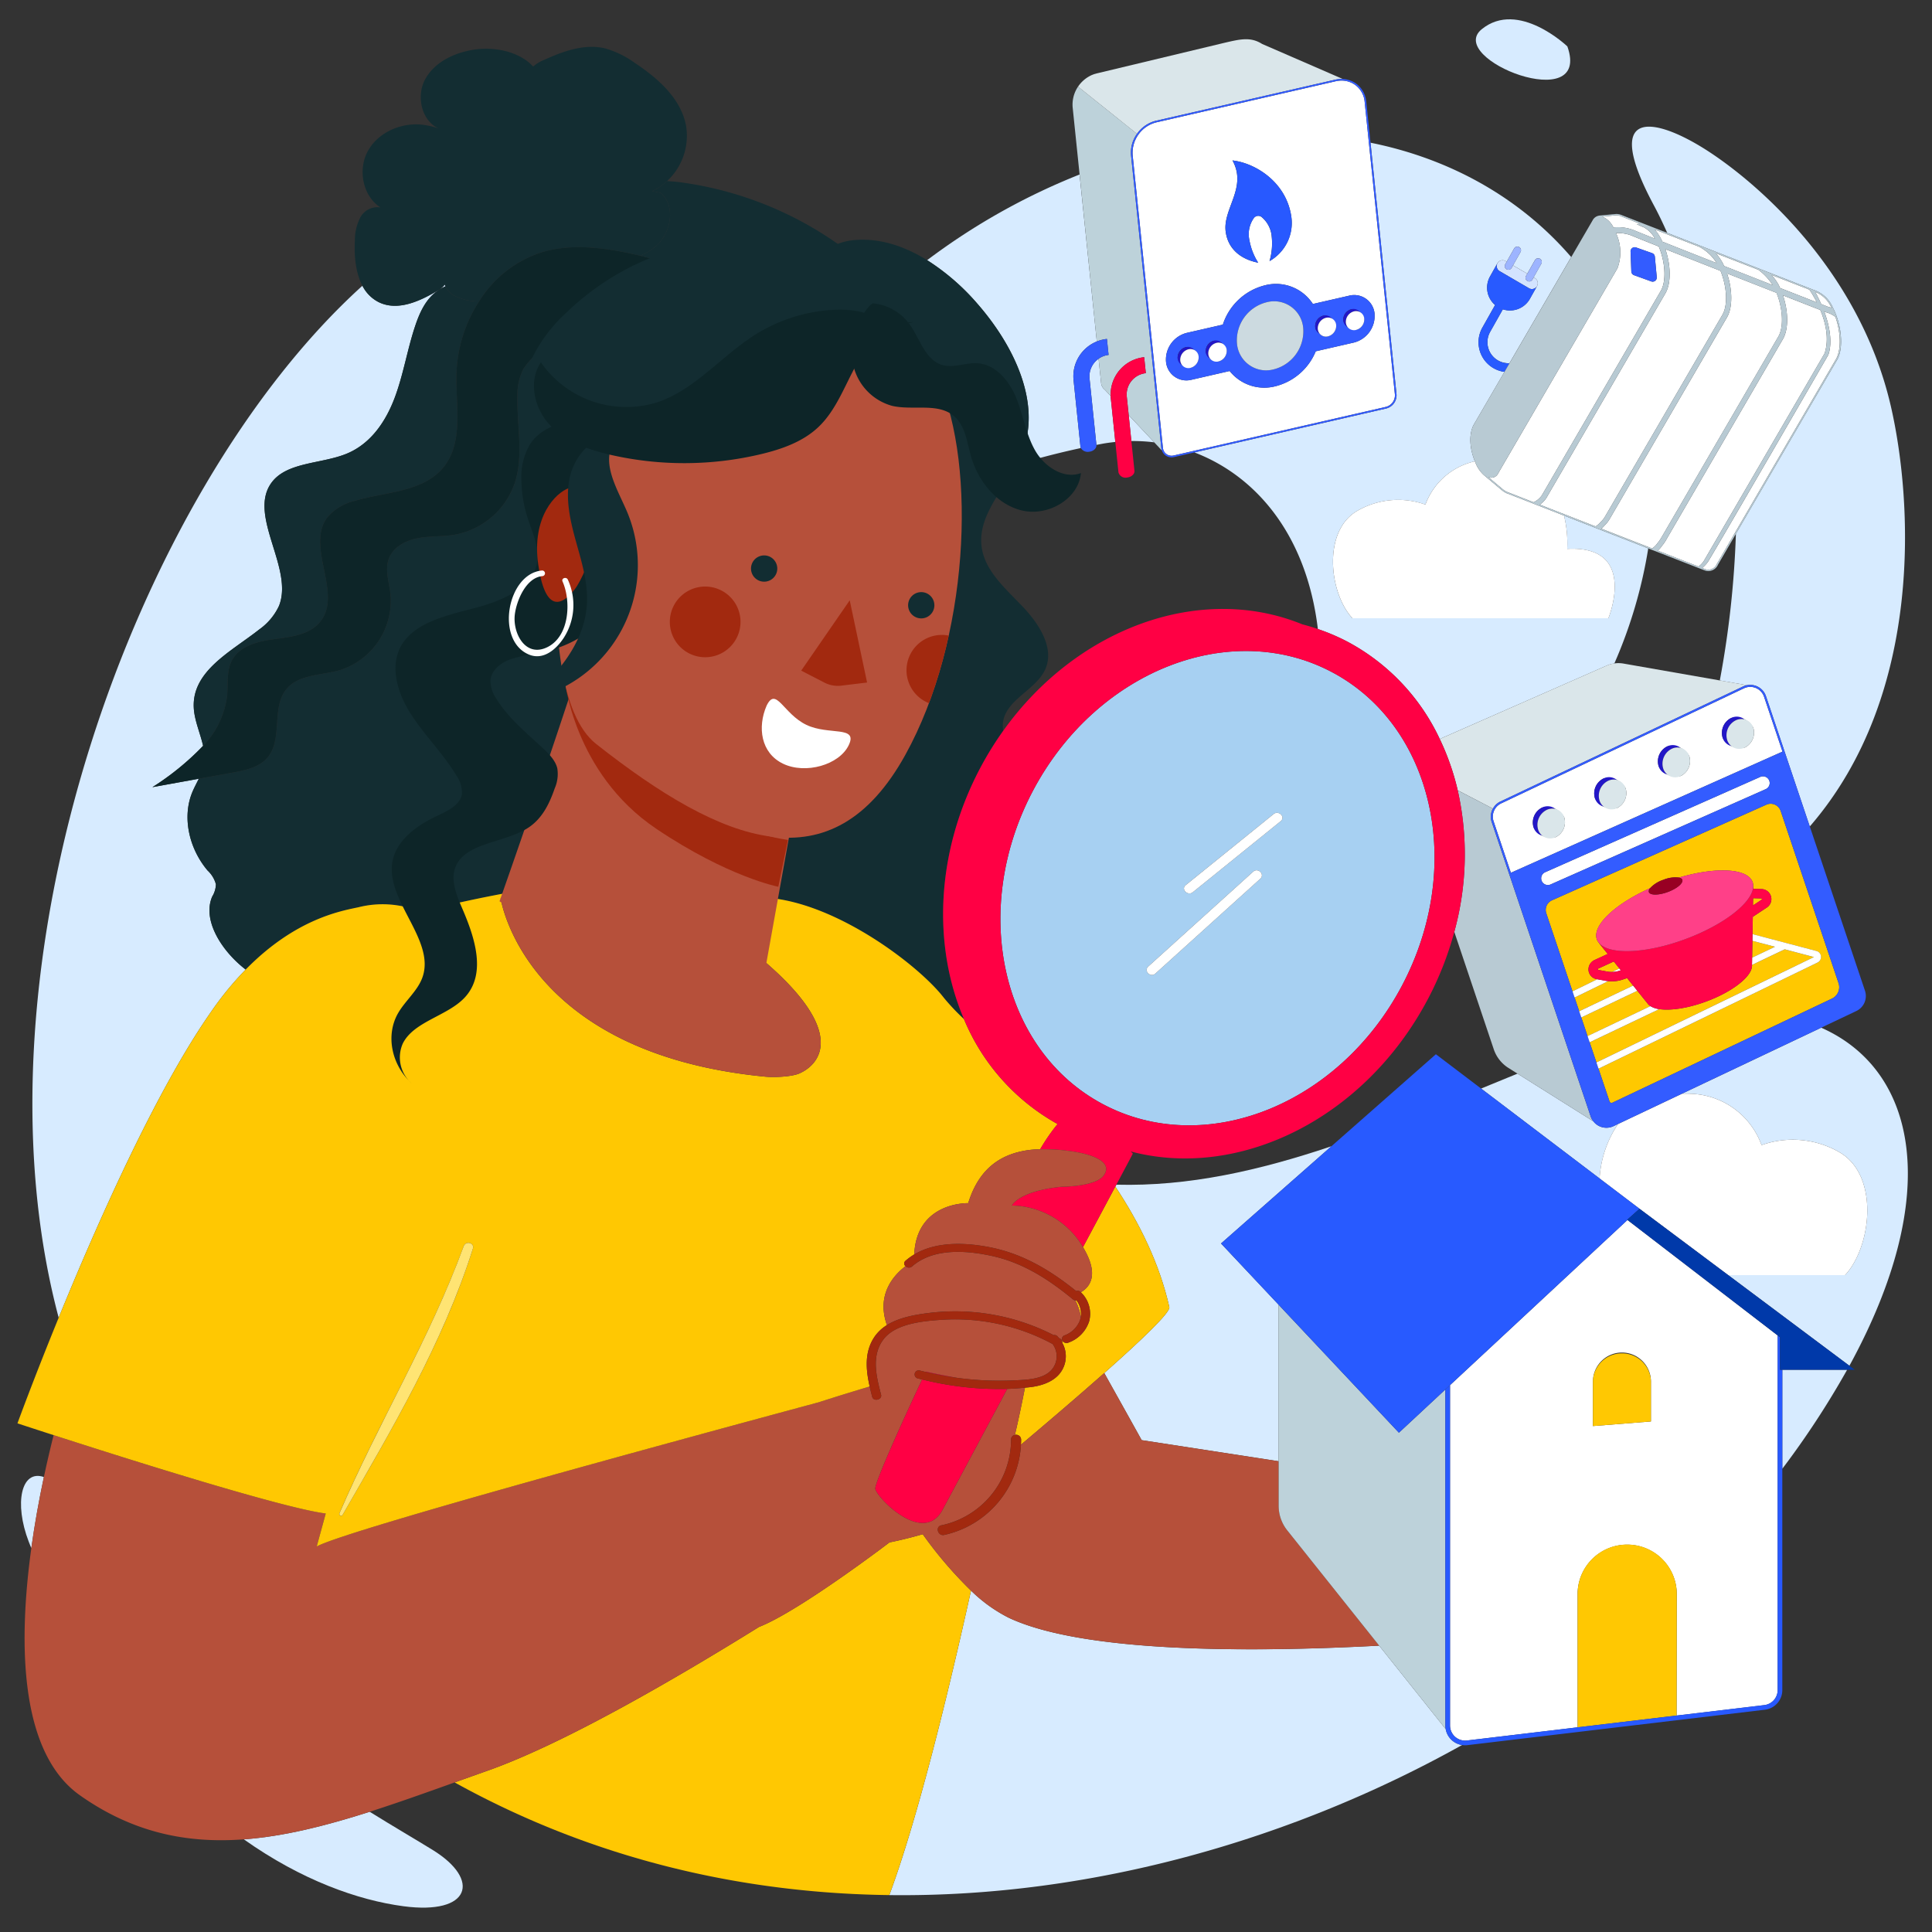 <?xml version="1.0" encoding="UTF-8"?>
<svg xmlns="http://www.w3.org/2000/svg" xmlns:xlink="http://www.w3.org/1999/xlink" id="Calque_1" data-name="Calque 1" viewBox="0 0 400 400">
  <rect x="0" y="0" width="400" height="400" fill="#333333" stroke="none"/>
  <defs>
    <style>.cls-1{fill:none;}.cls-2{fill:#d7ebff;}.cls-3{fill:#ffc802;}.cls-4{fill:#fff;}.cls-5{fill:#bdd2da;}.cls-6{fill:#dae6ea;}.cls-7{fill:#335cff;}.cls-8{fill:#ccdae0;}.cls-9{fill:#2317c7;}.cls-10{fill:#f04;}.cls-11{fill:#2859ff;}.cls-12{fill:#285aff;}.cls-13{fill:#d3e3ff;}.cls-14{fill:#9db4ff;}.cls-15{fill:#b8cad3;}.cls-16{fill:#ffc800;}.cls-17{fill:#ff0449;}.cls-18{fill:#ff4088;}.cls-19{fill:#980023;}.cls-20{fill:#132d32;}.cls-21{fill:#b6503a;}.cls-22{fill:#a7d0f2;}.cls-23{fill:#ffe473;}.cls-24{fill:#a2290f;}.cls-25{fill:#0d2528;}.cls-26{fill:#0039a9;}.cls-27{fill:#122d32;}.cls-28{clip-path:url(#clip-path);}</style>
    <clipPath id="clip-path">
      <path class="cls-1" d="M118.6,83.295s-10.411,58.737,4.852,70.757c26.363,20.76,48.825,29.571,63.96,2.287,13.219-23.83,14.861-59.667,6.885-77.662-12.036-27.158-63.277-43.063-75.7,4.618"></path>
    </clipPath>
  </defs>
  <title>comparaison-conso</title>
  <path class="cls-1" d="M336.083,137.383l19.99,3.5a199.9,199.9,0,0,0,3.332-30.367l-3.717,6.39a2.168,2.168,0,0,1-2.806,1.168l-1.3-.5-10.334-4.029a97.8,97.8,0,0,1-7.017,23.819A5.944,5.944,0,0,1,336.083,137.383Z"></path>
  <path class="cls-1" d="M312.313,221.11a7.333,7.333,0,0,1-3.046-3.87l-8.173-24.316a67.1,67.1,0,0,1-5.518,14.012c-13.109,24.747-39.084,37.4-61.5,31.454.3.263.464.434.453.468s-1.305,2.477-3.406,6.417c14.942.391,29.554-2.916,44.528-7.955l21.632-19.05,9.364,7.105q3.736-1.534,7.537-3.089Z"></path>
  <path class="cls-1" d="M269.643,129.273c1.079.275,2.148.6,3.21.965-2.392-19.906-13.145-31.84-25.562-36.568l-4.191.96a2.526,2.526,0,0,1-.3.05,2.15,2.15,0,0,1-1.486-.381,2.1,2.1,0,0,1-.746-1l-1.608-1.714a35.491,35.491,0,0,0-4.723-.268l.636,6.152h0c.07.682-.613,1.312-1.527,1.406a1.5,1.5,0,0,1-1.781-1.064h0l-.652-6.3c-.919.1-1.834.215-2.737.383-.4.074-.786.152-1.178.228v.008h0c.071.682-.612,1.313-1.526,1.407a1.645,1.645,0,0,1-1.692-.762c-4.772,1.024-9.215,2.2-13.354,3.453-3.218,5.946-8.541,11.359-7.014,17.974,1.047,4.536,5.086,7.981,8.436,11.523s6.348,8.346,4.689,12.556c-1.749,4.436-8.062,6.368-8.851,11.09a6.167,6.167,0,0,0,.011,1.958C222.934,129.974,248.561,120.66,269.643,129.273Z"></path>
  <path class="cls-2" d="M306.649,225.376l24.53,18.614A22.455,22.455,0,0,1,335,232.711l-.939.445a3.341,3.341,0,0,1-.378.152,3.388,3.388,0,0,1-3.785-1.141l-15.716-9.88Q310.384,223.839,306.649,225.376Z"></path>
  <path class="cls-2" d="M146.949,185.49a9.852,9.852,0,0,0-3.639-.525c-.067.067-.128.139-.2.2q2.284.53,4.505,1.087A1.212,1.212,0,0,0,146.949,185.49Z"></path>
  <path class="cls-2" d="M92.083,58.915a4.249,4.249,0,0,1-.97.94,9.92,9.92,0,0,1,1.118-.579C92.175,59.157,92.128,59.037,92.083,58.915Z"></path>
  <path class="cls-2" d="M350.136,226.455a16.127,16.127,0,0,1,14.573,10.621,19.309,19.309,0,0,1,16.161,1.5c8.275,4.817,6.627,19.513,1.13,25.422H357.81L382.9,282.765c19.435-35.555,13.974-61.229-5.842-69.992l-28.818,13.664Q349.154,226.413,350.136,226.455Z"></path>
  <path class="cls-2" d="M299.326,358l-13.783-17.283c-26.913,1.423-61.281,1.487-76.706-5.781a31.222,31.222,0,0,1-7.8-5.614c-4.562,20.613-10.938,46.949-16.914,63.039,42.434.533,84.155-11.846,118.585-31.074A4.038,4.038,0,0,1,299.326,358Z"></path>
  <path class="cls-2" d="M252.8,257.449l22.856-20.128c-14.974,5.038-29.586,8.346-44.528,7.955l-.209.391c5.031,7.608,9.167,16,11.178,24.964.241,1.073-5.626,6.693-13.471,13.644,4.594,8.2,7.747,13.892,7.747,13.892l28.359,4.37v-32.4Z"></path>
  <path class="cls-2" d="M44.742,208.013a65.636,65.636,0,0,1,6.123-7.275c-.309-.245-.619-.487-.918-.743-4.439-3.786-8.006-9.707-6.017-14.36a5.165,5.165,0,0,0,.771-2.556,6.017,6.017,0,0,0-1.722-2.846c-3.954-4.7-5.232-11.124-3.207-16.116.4-.987.919-1.928,1.387-2.886l-9.6,1.741a55.894,55.894,0,0,0,10.491-8.555c-.579-2.6-1.785-5.24-1.928-7.85-.421-7.67,7.759-11.676,13.56-16.252a12.39,12.39,0,0,0,4.074-4.857c3.113-7.7-6.347-18.544-1.669-25.347,3.134-4.557,10.515-4,15.812-6.235,4.93-2.083,7.989-6.664,9.815-11.517s2.631-10.116,4.3-15.037c.875-2.582,2.045-5.142,4.189-6.835.234-.185.479-.35.727-.51C87.109,62.295,82.4,64.526,78.4,62.552a7.637,7.637,0,0,1-3.364-3.392C27.793,101.9-7.222,199.9,12.147,272.815c7.877-19.279,20.033-46.76,31.354-63.039Q44.121,208.862,44.742,208.013Z"></path>
  <path class="cls-2" d="M369.01,283.591v20.5a179.861,179.861,0,0,0,13.423-20.5Z"></path>
  <path class="cls-2" d="M379.5,63.742c1.837,3.584,2.221,8.41.855,10.757L359.4,110.512a199.9,199.9,0,0,1-3.332,30.367l5.642.987a3.416,3.416,0,0,1,3.913,2.272l9.068,26.981c23.9-27.583,21.207-67.98,16.761-87.131-6.723-28.958-29.074-47.4-39.185-53.56s-20.65-8.039-9.833,12.118c.923,1.719,1.84,3.624,2.744,5.666l31.089,12.114A6.584,6.584,0,0,1,379.5,63.742Z"></path>
  <path class="cls-2" d="M324.506,9.611S314.357-.12,306.778,6.048,329.643,24.1,324.506,9.611Z"></path>
  <path class="cls-2" d="M238.961,91.581l-5.277-5.626.554,5.357A35.491,35.491,0,0,1,238.961,91.581Z"></path>
  <path class="cls-2" d="M225.575,78.338,227,92.114c.393-.076.781-.154,1.178-.228.9-.169,1.818-.287,2.737-.383l-.935-9.04c-.017-.162-.019-.322-.025-.482l-1.2-1.28h0a2,2,0,0,1-.787-1.42l-.517-5A4.409,4.409,0,0,0,225.575,78.338Z"></path>
  <path class="cls-2" d="M202.32,62.836c7.692,8.79,13.34,20.671,9.341,30.78a24.2,24.2,0,0,1-1.232,2.6c4.139-1.253,8.581-2.428,13.354-3.453a.944.944,0,0,1-.091-.3L222.267,78.68a7.757,7.757,0,0,1,4.815-7.979l-3.574-34.568a135.58,135.58,0,0,0-31.551,17.73A47.1,47.1,0,0,1,202.32,62.836Z"></path>
  <path class="cls-2" d="M287.008,84.571l-39.718,9.1c12.418,4.728,23.17,16.662,25.562,36.568a42.477,42.477,0,0,1,6.22,2.669A43.889,43.889,0,0,1,298.083,153L332.667,137.8a5.93,5.93,0,0,1,1.567-.438,97.8,97.8,0,0,0,7.017-23.819l-17.44-6.8a24.049,24.049,0,0,1,.661,6.9C339.231,112.86,333,128,333,128H280c-4.8-5.164-6.245-18.009.987-22.219a16.876,16.876,0,0,1,14.125-1.312,14.228,14.228,0,0,1,10.246-8.955c-1.11-2.739-1.244-5.474-.318-7.446l6.444-11.078a6.19,6.19,0,0,1-4.567-9.177l2.581-4.583a.853.853,0,0,1,.06-.069,4.732,4.732,0,0,1-1.061-5.927l1.54-2.752.006,0h0a1.213,1.213,0,0,1,1.654-.437l.244.142,1.546-2.746a.756.756,0,0,1,1.032-.288l.01,0a.757.757,0,0,1,.278,1.026l-1.556,2.765,2.957,1.72,1.58-2.807a.757.757,0,0,1,1.031-.288l.01,0a.758.758,0,0,1,.279,1.027l-1.591,2.826.273.159a1.2,1.2,0,0,1,.481,1.526l.014.008-.042.076c-.008.014-.007.03-.015.045s-.019.018-.027.03l-1.456,2.6a4.732,4.732,0,0,1-5.619,2.165.8.8,0,0,1-.027.089l-2.581,4.582a4.36,4.36,0,0,0,3.451,6.486l.527.042,12.8-22.007C315.164,41.446,300.917,33,283.747,29.545l5.385,52.078A2.816,2.816,0,0,1,287.008,84.571Z"></path>
  <path class="cls-3" d="M191.045,317.643c-3.845,1.112-6.88,1.692-6.88,1.692s-18.723,14.278-27.021,17.507c-17.794,11.053-40.6,24.25-56.2,29.763q-3.457,1.222-6.815,2.429c28.744,15.91,59.549,22.941,89.99,23.323,5.976-16.09,12.352-42.426,16.914-63.039A84.707,84.707,0,0,1,191.045,317.643Z"></path>
  <path class="cls-4" d="M339.444,250.261h0L357.81,264H382c5.5-5.909,7.145-20.606-1.13-25.422a19.309,19.309,0,0,0-16.161-1.5,16.127,16.127,0,0,0-14.573-10.621q-.984-.043-1.9-.018L335,232.711a22.455,22.455,0,0,0-3.826,11.279Z"></path>
  <path class="cls-4" d="M312.029,102.151l-.225-.089.006-.01a4.107,4.107,0,0,1-.769-.488h0l-.125-.1-3.663-3.078-.028-.024,0,0A6.7,6.7,0,0,1,305.7,96.31c-.126-.265-.232-.531-.339-.8a14.228,14.228,0,0,0-10.246,8.955,16.876,16.876,0,0,0-14.125,1.312c-7.232,4.21-5.792,17.055-.987,22.219h53s6.231-15.14-8.527-14.356a24.049,24.049,0,0,0-.661-6.9L312.1,102.172A.6.6,0,0,1,312.029,102.151Z"></path>
  <path class="cls-2" d="M50.492,380.821c11.954,8.471,23.662,12.6,33.036,13.844,13.9,1.851,16.087-5.46,6.07-11.642-3.546-2.189-8.068-4.816-13.057-7.913C67.439,378.018,58.809,380.2,50.492,380.821Z"></path>
  <path class="cls-2" d="M5.956,319.211c.173.45.355.877.53,1.322.687-4.987,1.588-9.954,2.6-14.73C4.4,304.188,2.87,311.19,5.956,319.211Z"></path>
  <path class="cls-5" d="M225.951,15.584c.14-.064.285-.118.431-.172C226.236,15.466,226.091,15.521,225.951,15.584Z"></path>
  <path class="cls-5" d="M226.526,15.356c.12-.041.244-.071.367-.1C226.77,15.285,226.646,15.315,226.526,15.356Z"></path>
  <path class="cls-5" d="M229.177,70.176l.342,3.308a4.367,4.367,0,0,0-2.067.792l.517,5a2,2,0,0,0,.787,1.42h0l1.2,1.28a7.751,7.751,0,0,1,6.935-8.021l.342,3.308a4.429,4.429,0,0,0-3.944,4.854l.4,3.836,5.277,5.626,1.608,1.714a2.327,2.327,0,0,1-.135-.557l-6.262-60.562a6.618,6.618,0,0,1,1.227-4.465l-12.2-9.767a6.753,6.753,0,0,1,2.7-2.331,6.693,6.693,0,0,0-3.827,6.573l1.442,13.946L227.082,70.7A7.713,7.713,0,0,1,229.177,70.176Z"></path>
  <path class="cls-6" d="M223.2,17.945l12.2,9.767A6.726,6.726,0,0,1,239.345,25l37.1-8.5a5.79,5.79,0,0,1,1.581-.138L261.307,9.1h0c-2.379-1.517-4.538-.985-7.65-.272L227.11,15.189c-.074.017-.145.042-.218.062-.123.033-.247.064-.367.1-.049.017-.1.039-.145.056-.145.054-.29.108-.431.172l-.058.029A6.753,6.753,0,0,0,223.2,17.945Z"></path>
  <path class="cls-4" d="M277.2,16.712a5.612,5.612,0,0,0-.683.114l-37.1,8.5a6.512,6.512,0,0,0-4.915,6.818L240.766,92.7a1.823,1.823,0,0,0,.743,1.324,1.842,1.842,0,0,0,1.516.277l43.909-10.058a2.474,2.474,0,0,0,1.867-2.588L282.54,21.1a4.775,4.775,0,0,0-5.339-4.384Zm-13.9,32.413a5.882,5.882,0,0,0-2.107-4.2,1.134,1.134,0,0,0-1.59.2l-.021.028a5.766,5.766,0,0,0-.9,4.624,12.841,12.841,0,0,0,1.81,4.61c-3.563-.7-6.212-2.779-6.723-6.368-.678-4.771,4.513-9.17,1.4-14.8,4.738.532,11.163,4.485,12.183,11.663a9.072,9.072,0,0,1-4.513,9.17A13.134,13.134,0,0,0,263.305,49.125Zm21.286,15.851a5.691,5.691,0,0,1-4.287,5.947l-7.891,1.808a12.231,12.231,0,0,1-8.374,7.244,9.161,9.161,0,0,1-9.451-3.161L246.7,78.622a4.234,4.234,0,0,1-5.29-3.753,5.691,5.691,0,0,1,4.287-5.947l7.48-1.714a12.277,12.277,0,0,1,8.7-8.133,9.114,9.114,0,0,1,9.943,3.861l7.48-1.714A4.234,4.234,0,0,1,284.592,64.976Z"></path>
  <path class="cls-7" d="M276.443,16.5l-37.1,8.5a6.726,6.726,0,0,0-3.946,2.712,6.618,6.618,0,0,0-1.227,4.465l6.262,60.562a2.327,2.327,0,0,0,.135.557,2.1,2.1,0,0,0,.746,1,2.15,2.15,0,0,0,1.486.381,2.526,2.526,0,0,0,.3-.05l4.191-.96,39.718-9.1a2.816,2.816,0,0,0,2.124-2.948l-5.385-52.078-.877-8.483a5.191,5.191,0,0,0-2.119-3.763,5.078,5.078,0,0,0-2.726-.935A5.79,5.79,0,0,0,276.443,16.5Zm4.113,1.068A4.87,4.87,0,0,1,282.54,21.1L288.8,81.657a2.474,2.474,0,0,1-1.867,2.588L243.025,94.3a1.842,1.842,0,0,1-1.516-.277,1.823,1.823,0,0,1-.743-1.324L234.5,32.142a6.512,6.512,0,0,1,4.915-6.818l37.1-8.5a5.612,5.612,0,0,1,.683-.114A4.844,4.844,0,0,1,280.556,17.569Z"></path>
  <path class="cls-7" d="M279.3,61.223l-7.48,1.714a9.114,9.114,0,0,0-9.943-3.861,12.277,12.277,0,0,0-8.7,8.133l-7.48,1.714a5.691,5.691,0,0,0-4.287,5.947,4.234,4.234,0,0,0,5.29,3.753l7.891-1.808a9.161,9.161,0,0,0,9.451,3.161,12.231,12.231,0,0,0,8.374-7.244l7.891-1.808a5.691,5.691,0,0,0,4.287-5.947A4.234,4.234,0,0,0,279.3,61.223ZM246.459,76.165a2.684,2.684,0,0,1-2.636-1.936,2.25,2.25,0,0,1,1.7-2.359,2.683,2.683,0,0,1,2.635,1.934A2.251,2.251,0,0,1,246.459,76.165Zm5.811-1.331a2.684,2.684,0,0,1-2.636-1.936,2.25,2.25,0,0,1,1.7-2.359,2.683,2.683,0,0,1,2.635,1.934A2.251,2.251,0,0,1,252.271,74.834Zm11.406,1.643A6.052,6.052,0,0,1,256.1,71.1a8.129,8.129,0,0,1,6.144-8.522,6.051,6.051,0,0,1,7.581,5.378A8.13,8.13,0,0,1,263.677,76.477Zm9.523-7.425a1.676,1.676,0,0,1-.9-1.346,2.25,2.25,0,0,1,1.7-2.359,2.683,2.683,0,0,1,2.635,1.935,2.251,2.251,0,0,1-1.7,2.36A1.681,1.681,0,0,1,273.2,69.052Zm9.249-3.1a2.251,2.251,0,0,1-1.7,2.36,2.684,2.684,0,0,1-2.636-1.936,2.25,2.25,0,0,1,1.7-2.359,2.683,2.683,0,0,1,2.635,1.935Z"></path>
  <path class="cls-8" d="M269.821,67.954a6.051,6.051,0,0,0-7.581-5.378A8.129,8.129,0,0,0,256.1,71.1a6.052,6.052,0,0,0,7.581,5.379A8.13,8.13,0,0,0,269.821,67.954Z"></path>
  <path class="cls-9" d="M246.061,72.317a1.744,1.744,0,0,1,1.2.144,1.681,1.681,0,0,0-1.738-.589,2.25,2.25,0,0,0-1.7,2.359,1.676,1.676,0,0,0,.9,1.346,1.743,1.743,0,0,1-.362-.9A2.25,2.25,0,0,1,246.061,72.317Z"></path>
  <path class="cls-9" d="M251.873,70.985a1.744,1.744,0,0,1,1.2.144,1.68,1.68,0,0,0-1.738-.589,2.25,2.25,0,0,0-1.7,2.359,1.676,1.676,0,0,0,.9,1.346,1.743,1.743,0,0,1-.362-.9A2.25,2.25,0,0,1,251.873,70.985Z"></path>
  <path class="cls-9" d="M274.539,65.793a1.744,1.744,0,0,1,1.2.144,1.681,1.681,0,0,0-1.738-.59,2.25,2.25,0,0,0-1.7,2.359,1.676,1.676,0,0,0,.9,1.346,1.743,1.743,0,0,1-.362-.9A2.25,2.25,0,0,1,274.539,65.793Z"></path>
  <path class="cls-9" d="M279.814,64.016a2.25,2.25,0,0,0-1.7,2.359,1.676,1.676,0,0,0,.9,1.346,1.743,1.743,0,0,1-.362-.9,2.25,2.25,0,0,1,1.7-2.359,1.744,1.744,0,0,1,1.2.144A1.68,1.68,0,0,0,279.814,64.016Z"></path>
  <path class="cls-4" d="M247.262,72.46a1.744,1.744,0,0,0-1.2-.144,2.25,2.25,0,0,0-1.7,2.359,1.743,1.743,0,0,0,.362.9,1.681,1.681,0,0,0,1.737.59,2.251,2.251,0,0,0,1.7-2.36A1.674,1.674,0,0,0,247.262,72.46Z"></path>
  <path class="cls-4" d="M253.971,72.474a1.674,1.674,0,0,0-.9-1.345,1.744,1.744,0,0,0-1.2-.144,2.25,2.25,0,0,0-1.7,2.359,1.743,1.743,0,0,0,.362.9,1.681,1.681,0,0,0,1.737.59A2.251,2.251,0,0,0,253.971,72.474Z"></path>
  <path class="cls-4" d="M276.638,67.281a1.674,1.674,0,0,0-.9-1.345,1.744,1.744,0,0,0-1.2-.144,2.25,2.25,0,0,0-1.7,2.359,1.743,1.743,0,0,0,.362.9,1.681,1.681,0,0,0,1.737.59A2.251,2.251,0,0,0,276.638,67.281Z"></path>
  <path class="cls-4" d="M280.35,64.461a2.25,2.25,0,0,0-1.7,2.359,1.743,1.743,0,0,0,.362.9,1.68,1.68,0,0,0,1.737.59,2.251,2.251,0,0,0,1.7-2.36,1.674,1.674,0,0,0-.9-1.345A1.744,1.744,0,0,0,280.35,64.461Z"></path>
  <path class="cls-10" d="M230.914,91.5l.652,6.3h0a1.5,1.5,0,0,0,1.781,1.064c.913-.094,1.6-.724,1.527-1.406h0l-.636-6.152-.554-5.357-.4-3.836a4.429,4.429,0,0,1,3.944-4.854l-.342-3.308a7.751,7.751,0,0,0-6.935,8.021c.007.161.009.32.025.482Z"></path>
  <path class="cls-7" d="M225.474,93.53c.914-.094,1.6-.725,1.526-1.407h0v-.008l-1.424-13.776a4.484,4.484,0,0,1,3.944-4.854l-.342-3.308a7.772,7.772,0,0,0-6.91,8.5l1.425,13.785a.944.944,0,0,0,.091.3A1.645,1.645,0,0,0,225.474,93.53Z"></path>
  <path class="cls-11" d="M267.365,44.886c-1.021-7.179-7.445-11.132-12.183-11.663,3.109,5.63-2.081,10.03-1.4,14.8.511,3.589,3.16,5.669,6.723,6.368a12.841,12.841,0,0,1-1.81-4.61,5.766,5.766,0,0,1,.9-4.624l.021-.028a1.134,1.134,0,0,1,1.59-.2,5.882,5.882,0,0,1,2.107,4.2,13.134,13.134,0,0,1-.454,4.931A9.072,9.072,0,0,0,267.365,44.886Z"></path>
  <path class="cls-12" d="M318.286,59.126l-.014-.008c-.012.027-.014.057-.028.084Z"></path>
  <path class="cls-13" d="M310.48,56.138l6.095,3.546a1.209,1.209,0,0,0,1.628-.408c.007-.012.02-.018.027-.03s.008-.03.015-.045.016-.056.028-.084a1.2,1.2,0,0,0-.481-1.526l-.273-.159-.255.453a.758.758,0,0,1-1.032.289l-.009-.005a.758.758,0,0,1-.279-1.027l.266-.472-2.957-1.72-.289.514a.759.759,0,0,1-1.032.289l-.009-.005a.758.758,0,0,1-.279-1.027l.3-.533-.244-.142a1.213,1.213,0,0,0-1.654.437h0A1.214,1.214,0,0,0,310.48,56.138Z"></path>
  <path class="cls-14" d="M316.221,58.171l.009.005a.758.758,0,0,0,1.032-.289l.255-.453,1.591-2.826a.758.758,0,0,0-.279-1.027l-.01,0a.757.757,0,0,0-1.031.288l-1.58,2.807-.266.472A.758.758,0,0,0,316.221,58.171Z"></path>
  <path class="cls-14" d="M311.92,55.749l.009.005a.759.759,0,0,0,1.032-.289l.289-.514,1.556-2.765a.757.757,0,0,0-.278-1.026l-.01,0a.756.756,0,0,0-1.032.288l-1.546,2.746-.3.533A.758.758,0,0,0,311.92,55.749Z"></path>
  <path class="cls-12" d="M311.972,75.2a4.36,4.36,0,0,1-3.451-6.486l2.581-4.582a.8.8,0,0,0,.027-.089,4.732,4.732,0,0,0,5.619-2.165l1.456-2.6a1.209,1.209,0,0,1-1.628.408l-6.095-3.546a1.214,1.214,0,0,1-.438-1.654l-.006,0-1.54,2.752a4.732,4.732,0,0,0,1.061,5.927.853.853,0,0,0-.06.069l-2.581,4.583a6.173,6.173,0,0,0,4.567,9.177l1.015-1.746Z"></path>
  <path class="cls-4" d="M334.033,47.09a9.081,9.081,0,0,1,4.376.623c.5.217,2.042.838,4.225,1.707a5.584,5.584,0,0,0-2.365-2.39c-.039-.01-.073-.02-.109-.033-.1-.036-.36-.156-.674-.3-.16-.074-.389-.181-.619-.285l.584-.056a1.926,1.926,0,0,1,.22.009L335.41,44.7a2.042,2.042,0,0,0-.842-.128l-2.844.271A4.461,4.461,0,0,1,334.033,47.09Z"></path>
  <path class="cls-4" d="M342.575,47.494a10.327,10.327,0,0,1,1.386,2.082c.075.145.131.3.2.451,3.086,1.225,7.075,2.8,11.243,4.438a9,9,0,0,0-2.4-2.617l-.11-.086c-.256-.187-.659-.432-1.029-.647Z"></path>
  <path class="cls-4" d="M342.05,113.557a3.981,3.981,0,0,0,1.164-1.182l.161-.174a12.816,12.816,0,0,0,.776-1.207L368.2,69.66c1.134-1.95.924-5.8-.392-9.031-3.143-1.232-6.7-2.627-10.245-4.022,1.133,3.338,1.194,7.026,0,9.085L333.3,107.386a6.11,6.11,0,0,1-1.129,1.447,4.975,4.975,0,0,1-.632.628Z"></path>
  <path class="cls-4" d="M376.875,64.181c-1.535-.6-4.323-1.691-7.727-3.025,1.121,3.329,1.179,7-.015,9.049l-24.046,41.335a7.983,7.983,0,0,1-.982,1.455,4.942,4.942,0,0,1-.89,1.017l8.425,3.284a4.152,4.152,0,0,0,1.123-1.158l25.017-43C378.755,70.074,377.948,66.766,376.875,64.181Z"></path>
  <path class="cls-4" d="M366.762,56.912a11.082,11.082,0,0,1,1.525,2.144c.094.183.167.38.253.568l7.615,2.985a24.722,24.722,0,0,0-1.531-2.636Z"></path>
  <path class="cls-4" d="M364.6,56.285l-.132-.1c-.119-.1-.247-.209-.377-.31l-8.86-3.45a10.484,10.484,0,0,1,1.48,2.123c.087.17.154.352.234.526,3.436,1.351,6.918,2.719,10.061,3.952A11.893,11.893,0,0,0,364.6,56.285Z"></path>
  <path class="cls-4" d="M380.121,74.363c1.116-1.918,1.014-5.557-.12-8.756a5.508,5.508,0,0,0-1.882-.941l-.429-.167c2.267,6.078.8,9.046.8,9.046s-24.237,41.9-24.929,42.852a7.742,7.742,0,0,1-1.123,1.181c-.033,0-.067-.008-.1-.011l.63.246a1.908,1.908,0,0,0,2.474-1.023l.008-.016Z"></path>
  <path class="cls-4" d="M376.18,60.58l-.361-.141c.484.89.89,1.728,1.242,2.525l1.412.553a5.535,5.535,0,0,1,.726.241A6.234,6.234,0,0,0,376.18,60.58Z"></path>
  <path class="cls-4" d="M330.345,108.994a4.334,4.334,0,0,0,1.026-.891l.118-.109a4.98,4.98,0,0,0,.877-1.153l24.255-41.693c1.14-1.959.922-5.832-.41-9.071-4.144-1.63-8.18-3.22-11.423-4.505,1.156,3.356,1.225,7.08.019,9.153l-24.672,42.411a4.985,4.985,0,0,1-1.355,1.35Z"></path>
  <path class="cls-4" d="M317.513,103.993a4.4,4.4,0,0,0,1.689-1.406l24.669-42.405c1.149-1.975.917-5.894-.444-9.148-2.852-1.132-4.9-1.952-5.5-2.214a7.569,7.569,0,0,0-3.346-.544,9.384,9.384,0,0,1,.294,7.273L310.206,97.958a1.575,1.575,0,0,1-2.075.815l2.834,2.382h0l.125.1a3.793,3.793,0,0,0,.961.608l.139.054Zm21.214-52.758,3.327,1.174a.851.851,0,0,1,.565.725l.394,4.249a.852.852,0,0,1-1.138.881l-3.564-1.289a.852.852,0,0,1-.562-.769l-.156-4.133A.852.852,0,0,1,338.728,51.235Z"></path>
  <path class="cls-7" d="M338.311,56.974l3.564,1.289a.852.852,0,0,0,1.138-.881l-.394-4.249a.851.851,0,0,0-.565-.725l-3.327-1.174a.852.852,0,0,0-1.135.836l.156,4.133A.852.852,0,0,0,338.311,56.974Z"></path>
  <path class="cls-15" d="M311.484,76.989l-6.444,11.078c-.926,1.972-.792,4.707.318,7.446.108.266.213.531.339.8a6.7,6.7,0,0,0,1.529,2.052l0,0,.028.024,3.663,3.078.125.1h0a4.107,4.107,0,0,0,.769.488l-.006.01.225.089a.6.6,0,0,0,.067.021l11.715,4.568,17.44,6.8,10.334,4.029,1.3.5a2.168,2.168,0,0,0,2.806-1.168l3.717-6.39L380.355,74.5c1.366-2.348.982-7.174-.855-10.757a6.584,6.584,0,0,0-3.227-3.416L345.184,48.212l-9.555-3.723-.339-.122,0,.017a2.211,2.211,0,0,0-.747-.078l-3.442.329-.072.011,0,.007a1.828,1.828,0,0,0-1.311.994l-4.415,7.59L312.5,75.244ZM335.41,44.7l4.26,1.659a1.926,1.926,0,0,0-.22-.009l-.584.056c.23.1.46.211.619.285.313.146.573.266.674.3.035.013.069.023.109.033a5.584,5.584,0,0,1,2.365,2.39c-2.184-.869-3.726-1.49-4.225-1.707a9.081,9.081,0,0,0-4.376-.623,4.461,4.461,0,0,0-2.308-2.242l2.844-.271A2.042,2.042,0,0,1,335.41,44.7Zm20.031,72.086a1.908,1.908,0,0,1-2.474,1.023l-.63-.246c.033,0,.067.009.1.011a7.742,7.742,0,0,0,1.123-1.181c.691-.954,24.929-42.852,24.929-42.852s1.468-2.968-.8-9.046l.429.167a5.508,5.508,0,0,1,1.882.941c1.134,3.2,1.236,6.839.12,8.756l-24.672,42.411Zm-44.35-15.534-.125-.1h0l-2.834-2.382a1.575,1.575,0,0,0,2.075-.815l24.672-42.411a9.384,9.384,0,0,0-.294-7.273,7.569,7.569,0,0,1,3.346.544c.6.262,2.646,1.082,5.5,2.214,1.361,3.254,1.593,7.173.444,9.148L319.2,102.587a4.4,4.4,0,0,1-1.689,1.406l-5.322-2.075-.139-.054A3.793,3.793,0,0,1,311.091,101.256Zm9.044,1.881,24.672-42.411c1.206-2.073,1.137-5.8-.019-9.153,3.243,1.285,7.279,2.875,11.423,4.505,1.332,3.239,1.549,7.112.41,9.071l-24.255,41.693a4.98,4.98,0,0,1-.877,1.153l-.118.109a4.334,4.334,0,0,1-1.026.891l-11.564-4.508A4.985,4.985,0,0,0,320.135,103.136ZM356.71,54.545a10.484,10.484,0,0,0-1.48-2.123l8.86,3.45c.13.1.258.206.377.31l.132.1a11.893,11.893,0,0,1,2.407,2.738c-3.143-1.233-6.625-2.6-10.061-3.952C356.864,54.9,356.8,54.714,356.71,54.545Zm-3.947,61.592a4.152,4.152,0,0,1-1.123,1.158l-8.425-3.284a4.942,4.942,0,0,0,.89-1.017,7.983,7.983,0,0,0,.982-1.455L369.133,70.2c1.193-2.051,1.136-5.72.015-9.049,3.4,1.334,6.192,2.425,7.727,3.025,1.073,2.585,1.88,5.894.906,8.952ZM368.54,59.624c-.086-.188-.159-.385-.253-.568a11.082,11.082,0,0,0-1.525-2.144l7.861,3.061a24.722,24.722,0,0,1,1.531,2.636Zm-36.367,49.209a6.11,6.11,0,0,0,1.129-1.447l24.255-41.693c1.2-2.059,1.137-5.747,0-9.085,3.547,1.394,7.1,2.789,10.245,4.022,1.316,3.231,1.527,7.081.392,9.031l-24.046,41.334a12.816,12.816,0,0,1-.776,1.207l-.161.174a3.981,3.981,0,0,1-1.164,1.182l-10.509-4.1A4.975,4.975,0,0,0,332.173,108.833Zm46.3-45.316-1.412-.553c-.352-.8-.759-1.636-1.242-2.525l.361.141a6.234,6.234,0,0,1,3.02,3.179A5.535,5.535,0,0,0,378.474,63.518ZM352.9,51.761l.11.086a9,9,0,0,1,2.4,2.617c-4.168-1.64-8.157-3.213-11.243-4.438-.07-.149-.126-.305-.2-.451a10.327,10.327,0,0,0-1.386-2.082l9.3,3.62C352.241,51.329,352.644,51.574,352.9,51.761Z"></path>
  <path class="cls-6" d="M309.093,167.415a3.413,3.413,0,0,1,1.529-1.457l50.27-23.835a3.408,3.408,0,0,1,.824-.258l-5.642-.987-19.99-3.5a6.111,6.111,0,0,0-3.416.414L298.083,153a51.59,51.59,0,0,1,3.72,10.626Z"></path>
  <path class="cls-15" d="M301.094,192.924l8.173,24.316a7.333,7.333,0,0,0,3.046,3.87l1.873,1.178,15.716,9.88a3.421,3.421,0,0,1-.575-1.025l-20.495-60.976a3.426,3.426,0,0,1,.259-2.751l-7.29-3.786A60.429,60.429,0,0,1,301.094,192.924Z"></path>
  <path class="cls-4" d="M312.812,180.7l56.236-25.085-3.813-11.345a3.027,3.027,0,0,0-3.834-1.9,3.1,3.1,0,0,0-.333.134L310.8,166.335a3.028,3.028,0,0,0-1.572,3.7Zm9.291-7.385a4.113,4.113,0,0,1-4.592-2.008,3.45,3.45,0,0,1,1.75-4.1,4.113,4.113,0,0,1,4.593,2.007A3.45,3.45,0,0,1,322.1,173.315Zm12.707-6.022a4.113,4.113,0,0,1-4.592-2.008,3.45,3.45,0,0,1,1.75-4.1,4.113,4.113,0,0,1,4.593,2.007A3.45,3.45,0,0,1,334.81,167.293ZM348,160.653a4.113,4.113,0,0,1-4.592-2.008,3.45,3.45,0,0,1,1.75-4.1,4.113,4.113,0,0,1,4.593,2.007A3.45,3.45,0,0,1,348,160.653Zm13.254-5.889a4.113,4.113,0,0,1-4.592-2.008,3.45,3.45,0,0,1,1.75-4.1A4.113,4.113,0,0,1,363,150.663,3.45,3.45,0,0,1,361.249,154.764Z"></path>
  <polygon class="cls-16" points="367.489 196.019 362.816 194.785 362.759 198.273 367.489 196.019"></polygon>
  <path class="cls-16" d="M334.115,199.064l-3.151,1.446c-.133.061-.153.142-.146.2.005.042.021.088.136.109l1.847.342a4.929,4.929,0,0,0,.982.071l1.49-.728Z"></path>
  <path class="cls-16" d="M364.692,186.3c.088-.058.121-.12.1-.189-.012-.042-.043-.1-.177-.1l-1.656-.044-.025,1.5Z"></path>
  <path class="cls-16" d="M321.322,186.4a2.184,2.184,0,0,0-1.18,2.691l13.094,38.956a.425.425,0,0,0,.241.261.444.444,0,0,0,.355-.007l45.46-21.554a2.617,2.617,0,0,0,1.359-3.2L368.669,167.9a2.185,2.185,0,0,0-2.96-1.3ZM376.3,199.286l-45.345,21.972-.433-1.288,45.035-21.821-6.05-1.6-6.771,3.227v.066c0,.013,0,.027,0,.04l0,.151-.008,0c-.1,2.213-4.108,5.357-9.583,7.359-3.75,1.371-7.294,1.881-9.61,1.533L329.118,215.8l-.433-1.287,13.012-6.2a2.048,2.048,0,0,1-.607-.571h0l-2.1-2.61-11.6,5.528-.433-1.287,11.165-5.32-1.245-1.549-.949.319a6.977,6.977,0,0,1-2.964.313l-6.96,3.4-.433-1.288,5.117-2.5-.087-.016a2.054,2.054,0,0,1-1.709-1.779,2.141,2.141,0,0,1,1.264-2.2l2.706-1.242-1.834-2.281.018-.007a2.411,2.411,0,0,1-.444-.751c-.981-2.885,3.8-7.332,11.027-10.578a6.494,6.494,0,0,1,2.778-1.743,6.39,6.39,0,0,1,3.189-.457c7.723-2.267,14.286-1.942,15.28.979a2.488,2.488,0,0,1,.105.914l.02-.007-.007.45,1.675.044a2.083,2.083,0,0,1,1.095,3.85l-2.865,1.9-.059,3.583,13.228,3.491A1.284,1.284,0,0,1,376.3,199.286Z"></path>
  <path class="cls-4" d="M364.413,160.865,319.9,180.586a1.387,1.387,0,0,0,1,2.583c.041-.014.081-.029.122-.047L365.537,163.4a1.387,1.387,0,1,0-1.124-2.535Z"></path>
  <path class="cls-9" d="M318.464,171.793a3.45,3.45,0,0,1,1.75-4.1,2.675,2.675,0,0,1,1.845-.189,2.577,2.577,0,0,0-2.8-.3,3.45,3.45,0,0,0-1.75,4.1,2.567,2.567,0,0,0,1.8,1.71A2.672,2.672,0,0,1,318.464,171.793Z"></path>
  <path class="cls-6" d="M322.058,167.5a2.675,2.675,0,0,0-1.845.189,3.45,3.45,0,0,0-1.75,4.1,2.672,2.672,0,0,0,.843,1.224,2.575,2.575,0,0,0,2.8.3,3.45,3.45,0,0,0,1.751-4.1A2.567,2.567,0,0,0,322.058,167.5Z"></path>
  <path class="cls-9" d="M331.171,165.771a3.45,3.45,0,0,1,1.75-4.1,2.674,2.674,0,0,1,1.845-.189,2.577,2.577,0,0,0-2.8-.3,3.45,3.45,0,0,0-1.75,4.1,2.568,2.568,0,0,0,1.8,1.711A2.672,2.672,0,0,1,331.171,165.771Z"></path>
  <path class="cls-6" d="M334.765,161.481a2.674,2.674,0,0,0-1.845.189,3.45,3.45,0,0,0-1.75,4.1,2.672,2.672,0,0,0,.843,1.224,2.575,2.575,0,0,0,2.8.3,3.45,3.45,0,0,0,1.751-4.1A2.567,2.567,0,0,0,334.765,161.481Z"></path>
  <path class="cls-9" d="M344.356,159.132a3.45,3.45,0,0,1,1.75-4.1,2.675,2.675,0,0,1,1.845-.189,2.577,2.577,0,0,0-2.8-.3,3.45,3.45,0,0,0-1.75,4.1,2.567,2.567,0,0,0,1.8,1.711A2.672,2.672,0,0,1,344.356,159.132Z"></path>
  <path class="cls-6" d="M347.95,154.842a2.675,2.675,0,0,0-1.845.189,3.45,3.45,0,0,0-1.75,4.1,2.672,2.672,0,0,0,.843,1.224,2.575,2.575,0,0,0,2.8.3,3.45,3.45,0,0,0,1.751-4.1A2.567,2.567,0,0,0,347.95,154.842Z"></path>
  <path class="cls-9" d="M357.61,153.243a3.45,3.45,0,0,1,1.75-4.1,2.674,2.674,0,0,1,1.845-.189,2.577,2.577,0,0,0-2.8-.3,3.45,3.45,0,0,0-1.75,4.1,2.567,2.567,0,0,0,1.8,1.711A2.672,2.672,0,0,1,357.61,153.243Z"></path>
  <path class="cls-6" d="M361.2,148.953a2.674,2.674,0,0,0-1.845.189,3.45,3.45,0,0,0-1.75,4.1,2.672,2.672,0,0,0,.843,1.224,2.575,2.575,0,0,0,2.8.3,3.45,3.45,0,0,0,1.751-4.1A2.567,2.567,0,0,0,361.2,148.953Z"></path>
  <path class="cls-7" d="M363.712,142.066a3.592,3.592,0,0,0-2.821.057l-50.27,23.835a3.484,3.484,0,0,0-1.788,4.207l20.495,60.976a3.444,3.444,0,0,0,4.361,2.166,3.341,3.341,0,0,0,.378-.152l.939-.445,13.231-6.274,28.818-13.664,7.28-3.452a3.442,3.442,0,0,0,1.788-4.207L374.7,171.118l-9.068-26.981A3.443,3.443,0,0,0,363.712,142.066ZM310.8,166.335l50.27-23.835a3.1,3.1,0,0,1,.333-.134,3.027,3.027,0,0,1,3.834,1.9l3.813,11.345L312.812,180.7l-3.585-10.666A3.028,3.028,0,0,1,310.8,166.335Zm54.738-2.935-44.514,19.722c-.041.018-.081.033-.122.047a1.387,1.387,0,0,1-1-2.583l44.515-19.721a1.387,1.387,0,1,1,1.124,2.535Zm3.132,4.5,11.982,35.649a2.617,2.617,0,0,1-1.359,3.2L333.832,228.3a.444.444,0,0,1-.355.007.425.425,0,0,1-.241-.261l-13.094-38.956a2.184,2.184,0,0,1,1.18-2.691l44.386-19.8A2.185,2.185,0,0,1,368.669,167.9Z"></path>
  <polygon class="cls-4" points="326.958 209.369 327.39 210.656 338.99 205.129 338.122 204.049 326.958 209.369"></polygon>
  <path class="cls-4" d="M362.816,194.785l4.673,1.234-4.73,2.254-.025,1.5,6.771-3.227,6.05,1.6L330.52,219.97l.433,1.288L376.3,199.286a1.284,1.284,0,0,0-.232-2.4L362.839,193.4Z"></path>
  <path class="cls-4" d="M335.581,200.887l-.308-.383-1.49.728a5.054,5.054,0,0,0,1.527-.254Z"></path>
  <path class="cls-4" d="M330.688,202.744l-5.117,2.5.433,1.288,6.96-3.4c-.173-.018-.346-.03-.517-.062Z"></path>
  <path class="cls-4" d="M328.685,214.509l.433,1.287,14.411-6.867a4.654,4.654,0,0,1-1.832-.62Z"></path>
  <path class="cls-17" d="M362.816,194.785l.023-1.388.059-3.583,2.865-1.9a2.083,2.083,0,0,0-1.095-3.85l-1.675-.044.007-.45-.02.007c-.143,3.286-6.1,7.951-14.225,10.921-8.161,2.984-15.648,3.213-17.71.714l-.018.007,1.834,2.281-2.706,1.242a2.141,2.141,0,0,0-1.264,2.2,2.054,2.054,0,0,0,1.709,1.779l.087.016,1.76.326c.171.032.344.043.517.062a6.977,6.977,0,0,0,2.964-.313l.949-.319,1.245,1.549.868,1.08,2.1,2.61h0a2.048,2.048,0,0,0,.607.571,4.654,4.654,0,0,0,1.832.62c2.316.348,5.86-.162,9.61-1.533,5.476-2,9.488-5.145,9.583-7.359l.008,0,0-.151c0-.013,0-.027,0-.04v-.066l.025-1.5Zm1.8-8.776c.134,0,.165.059.177.1.02.069-.013.13-.1.189l-1.756,1.162.025-1.5ZM332.8,201.16l-1.847-.342c-.115-.021-.13-.068-.136-.109-.007-.057.013-.137.146-.2l3.151-1.446,1.158,1.44.308.383-.271.091a5.054,5.054,0,0,1-1.527.254A4.929,4.929,0,0,1,332.8,201.16Z"></path>
  <path class="cls-18" d="M348.755,194.5c8.128-2.971,14.082-7.636,14.225-10.921a2.488,2.488,0,0,0-.105-.914c-.994-2.921-7.557-3.246-15.28-.979.367.079.626.228.707.464.239.7-1.117,1.84-3.029,2.54s-3.657.7-3.9-.009a.9.9,0,0,1,.252-.8c-7.231,3.247-12.009,7.693-11.027,10.578a2.411,2.411,0,0,0,.444.751C333.108,197.714,340.595,197.486,348.755,194.5Z"></path>
  <path class="cls-19" d="M341.377,184.682c.239.7,1.983.707,3.9.009s3.269-1.836,3.029-2.54c-.08-.235-.34-.385-.707-.464a6.39,6.39,0,0,0-3.189.457,6.494,6.494,0,0,0-2.778,1.743A.9.9,0,0,0,341.377,184.682Z"></path>
  <path class="cls-20" d="M136.747,39.9c3.238,2.713,2.216,8.333-.98,11.095a12.128,12.128,0,0,1-3.222,1.951,73.105,73.105,0,0,1,18.5,7.219c.146,0,.291,0,.437,0l3.163,2.132c-1.177-.75-2.381-1.456-3.6-2.136a63.128,63.128,0,0,0-38.983,12.469,12.9,12.9,0,0,0-3.731,3.818,11.836,11.836,0,0,0-1.2,5.516c-.148,6.083,1.349,12.372-.589,18.14a16.224,16.224,0,0,1-12.412,10.6c-2.515.425-5.106.24-7.613.712s-5.084,1.818-5.993,4.2c-.883,2.314.026,4.872.322,7.331a15.1,15.1,0,0,1-10.489,15.8c-3.844,1.1-8.531.847-11.064,3.94-3.153,3.85-.683,10.332-3.891,14.136-1.732,2.054-4.6,2.657-7.241,3.136l-7,1.27c-.468.958-.986,1.9-1.387,2.886-2.025,4.993-.747,11.416,3.207,16.116a6.017,6.017,0,0,1,1.722,2.846,5.165,5.165,0,0,1-.771,2.556c-1.989,4.653,1.578,10.573,6.017,14.36.3.255.61.5.918.743C61.206,190.174,70.673,188.6,74.243,187.83a20.349,20.349,0,0,1,12.78.946c7.98-2.006,34.386-8.218,46.266-5.757,3.223.667,6.548,1.391,9.825,2.151.068-.066.129-.138.2-.2a9.852,9.852,0,0,1,3.639.525,1.212,1.212,0,0,1,.67.767c.845.211,1.7.42,2.521.637l.028.008c15.55-5.658,39.131,11.718,45.25,19.689A46.9,46.9,0,0,0,199.583,211c-6.529-15.23-5.856-34.578,3.382-52.018a67.88,67.88,0,0,1,4.734-7.66,6.167,6.167,0,0,1-.011-1.958c.789-4.722,7.1-6.654,8.851-11.09,1.659-4.209-1.339-9.013-4.689-12.556s-7.389-6.988-8.436-11.523c-1.526-6.615,3.8-12.028,7.014-17.974a24.2,24.2,0,0,0,1.232-2.6c4-10.109-1.649-21.99-9.341-30.78a47.1,47.1,0,0,0-10.363-8.974c-4.731-2.935-9.992-4.7-15.379-4.129a12.067,12.067,0,0,0-3.129.76,73.618,73.618,0,0,0-32.9-12.8c-.8-.094-1.628-.161-2.454-.2a11.66,11.66,0,0,1-3.083,2.083Z"></path>
  <path class="cls-20" d="M48.025,136.723c1.618-3.059,5.505-3.977,8.937-4.418s7.28-.942,9.409-3.669c4.539-5.816-2.986-15.342,1.28-21.361a10.529,10.529,0,0,1,5.8-3.577c6.414-1.9,14.179-1.782,18.388-6.981,4.171-5.151,2.512-12.63,2.664-19.256a29.247,29.247,0,0,1,4.688-15.045l-.27-.023a11.139,11.139,0,0,1-5.05-1.267,4.539,4.539,0,0,1-1.636-1.851,9.92,9.92,0,0,0-1.118.579c-.048.033-.1.067-.144.1l-.046.028c-.248.16-.493.325-.727.51-2.144,1.693-3.314,4.253-4.189,6.835-1.668,4.921-2.474,10.184-4.3,15.037s-4.885,9.434-9.815,11.517c-5.3,2.238-12.678,1.678-15.812,6.235-4.678,6.8,4.782,17.647,1.669,25.347a12.39,12.39,0,0,1-4.074,4.857c-5.8,4.576-13.982,8.581-13.56,16.252.143,2.61,1.349,5.254,1.928,7.85a18.036,18.036,0,0,0,4.976-10.371C47.249,141.571,46.863,138.92,48.025,136.723Z"></path>
  <path class="cls-3" d="M242.094,270.631c-2.01-8.963-6.147-17.356-11.178-24.964-1.775,3.329-4.093,7.67-6.7,12.542,3.5,5.785,1.356,8.307-.443,9.34a6.133,6.133,0,0,1,1.733,5.981,6.943,6.943,0,0,1-4.226,4.415,1.056,1.056,0,0,1-1.3-.3.7.7,0,0,1-.047-.126l-.084.016a.729.729,0,0,1,.071.462,5.68,5.68,0,0,1,.241,5.142c-1.114,2.514-3.817,3.66-6.713,4.04-.411.054-.828.081-1.242.125-.612,3.149-1.32,6.551-2.085,9.784a1.019,1.019,0,0,1,1.287.965c.007.354-.017.7-.031,1.057,5.81-4.9,11.972-10.165,17.244-14.835C236.469,277.324,242.335,271.7,242.094,270.631Z"></path>
  <path class="cls-3" d="M222.876,269.247a1,1,0,0,1-.244-.018,11.055,11.055,0,0,1,1.135,3.418A4.52,4.52,0,0,0,222.876,269.247Z"></path>
  <path class="cls-21" d="M157.144,336.842c8.3-3.229,27.021-17.507,27.021-17.507s3.035-.58,6.88-1.692a84.707,84.707,0,0,0,9.993,11.675,31.222,31.222,0,0,0,7.8,5.614c15.425,7.268,49.793,7.2,76.706,5.781l-18.968-23.786a8.176,8.176,0,0,1-1.846-5.173v-9.219l-28.359-4.37s-3.152-5.688-7.747-13.892c-5.271,4.67-11.434,9.939-17.244,14.835A20.273,20.273,0,0,1,195.454,317.8c-1.308.252-1.863-1.751-.552-2a18.171,18.171,0,0,0,14.432-17.746.922.922,0,0,1,.79-.965c.765-3.232,1.474-6.634,2.085-9.784q-1.826.192-3.677.254c-7.07,13.22-12.935,24.181-13.393,25.032-3.9,7.259-13.214-2.07-13.912-4.3-.247-.788,3.954-10.468,9.695-22.691-.3-.073-.6-.137-.9-.214a.847.847,0,1,1,.506-1.611c.374.1.751.179,1.127.269l.028-.06c1.465.33,3.792.822,6.479,1.282a64.606,64.606,0,0,0,11.651.529c2.705-.125,6.321-.184,8.041-2.353a4.257,4.257,0,0,0,.075-5.181,42.412,42.412,0,0,0-22.917-5.014c-3.974.253-9.459.8-11.963,3.889-2.755,3.4-1.6,7.882-.631,11.618.273,1.048-1.563,1.492-1.836.444-.182-.7-.364-1.42-.527-2.147-2.985.891-6.639,2.01-10.543,3.268-28.3,7.638-97.939,26.518-103.938,29.858,0,0,.788-2.861,1.869-6.828C58.39,312.2,25.933,301.921,11.1,297.128c-.7,2.789-1.38,5.693-2.014,8.675-1.016,4.776-1.916,9.743-2.6,14.73C3.569,341.7,4.476,363.2,16.571,371.717c10.987,7.742,22.142,9.984,33.921,9.1,8.317-.622,16.947-2.8,26.049-5.711,5.668-1.811,11.519-3.9,17.593-6.075q3.363-1.2,6.815-2.429C116.547,361.092,139.35,347.895,157.144,336.842Z"></path>
  <path class="cls-22" d="M228.37,228.619c21.085,11.169,48.787.2,61.874-24.508s6.6-53.787-14.481-64.956-48.786-.2-61.874,24.508S207.285,217.45,228.37,228.619Zm17.11-45.357L263.7,168.531c1.031-.833,2.508.628,1.469,1.469l-18.222,14.732C245.918,185.565,244.441,184.1,245.48,183.263Zm-7.756,16.849,21.74-19.65c.99-.895,2.462.571,1.469,1.469l-21.74,19.65C238.2,202.475,236.73,201.01,237.724,200.111Z"></path>
  <path class="cls-3" d="M67.442,313.354c-1.08,3.967-1.869,6.828-1.869,6.828,6-3.34,75.641-22.22,103.938-29.858,3.9-1.258,7.558-2.377,10.543-3.268-.784-3.489-1.133-7.185,1.04-10.337a8.5,8.5,0,0,1,2.537-2.371c-2.25-6.365,1.448-10.38,3.846-12.2a.713.713,0,0,1,.01-1.122,12.426,12.426,0,0,1,1.8-1.3c.473-10.956,11.169-10.623,11.169-10.623,2.406-7.791,7.4-10.248,12.406-10.98a21.019,21.019,0,0,1,2.5-.181,39.686,39.686,0,0,1,3.6-5.22A44.244,44.244,0,0,1,199.583,211a46.9,46.9,0,0,1-4.164-4.408c-6.12-7.971-29.7-25.347-45.25-19.689l-.028-.008c-.823-.217-1.677-.426-2.521-.637q-2.224-.556-4.505-1.087c-3.277-.761-6.6-1.484-9.825-2.151-11.88-2.461-38.286,3.751-46.266,5.757a20.349,20.349,0,0,0-12.78-.946c-3.57.765-13.037,2.344-23.378,12.908a65.636,65.636,0,0,0-6.123,7.275q-.621.849-1.241,1.764c-11.32,16.279-23.476,43.76-31.354,63.039-5.2,12.72-8.533,21.872-8.533,21.872s2.905.959,7.489,2.44C25.933,301.921,58.39,312.2,67.442,313.354Zm30.464-54.828c-6.262,19.7-16.734,37.313-26.982,55.122-.242.42-.813.051-.632-.37C78.374,294.524,88.938,277.26,96,258,96.43,256.821,98.3,257.3,97.906,258.526Zm60.385-59.468c17.087,14.68,11.486,21.256,7.285,23.157-1.678.759-5.4.866-7.136.7-50.155-4.859-54.787-36.948-54.787-36.948S136.491,180.329,158.29,199.058Z"></path>
  <path class="cls-10" d="M228.527,243.351c-1.644,2.348-8.651,2.348-8.651,2.348-9.009.878-10.377,3.895-10.377,3.895a17.46,17.46,0,0,1,14.615,8.433c.039.062.07.12.107.182,2.6-4.873,4.921-9.214,6.7-12.542l.209-.391c2.1-3.94,3.391-6.369,3.406-6.417s-.154-.205-.453-.468c22.414,5.941,48.389-6.707,61.5-31.454a67.1,67.1,0,0,0,5.518-14.012,60.429,60.429,0,0,0,.708-29.294A51.59,51.59,0,0,0,298.083,153a43.889,43.889,0,0,0-19.011-20.1,42.477,42.477,0,0,0-6.22-2.669c-1.062-.361-2.13-.691-3.21-.965-21.082-8.613-46.708.7-61.944,22.049a67.88,67.88,0,0,0-4.734,7.66c-9.238,17.439-9.911,36.787-3.382,52.018a44.244,44.244,0,0,0,19.371,21.719,39.686,39.686,0,0,0-3.6,5.22C221.364,237.81,231.341,239.33,228.527,243.351Zm-14.638-79.688c13.087-24.7,40.789-35.677,61.874-24.508s27.568,40.251,14.481,64.956-40.789,35.677-61.874,24.508S200.8,188.368,213.889,163.663Z"></path>
  <path class="cls-10" d="M190.921,285.6c-5.74,12.222-9.942,21.9-9.695,22.691.7,2.226,10.008,11.555,13.912,4.3.458-.852,6.323-11.813,13.393-25.032A65.8,65.8,0,0,1,190.921,285.6Z"></path>
  <path class="cls-10" d="M191.681,283.989l-.028.06a65.863,65.863,0,0,0,6.507,1.222C195.473,284.811,193.147,284.319,191.681,283.989Z"></path>
  <path class="cls-23" d="M96,258c-7.06,19.26-17.624,36.524-25.706,55.279-.181.42.39.79.632.37,10.248-17.809,20.72-35.427,26.982-55.122C98.3,257.3,96.43,256.821,96,258Z"></path>
  <path class="cls-21" d="M218.141,276.421a.834.834,0,0,1,.794.244c.107.11.194.23.292.345.092.051.186.1.277.15a.831.831,0,0,1,.348.374l.084-.016a.767.767,0,0,1,.389-1.016,5.352,5.352,0,0,0,3.313-3.287,4.093,4.093,0,0,0,.13-.569,11.055,11.055,0,0,0-1.135-3.418.961.961,0,0,1-.49-.206c-4.8-3.963-10.161-7.519-16.655-8.962-5.521-1.226-12.284-1.672-16.654,2.143a.988.988,0,0,1-1.357-.059c-2.4,1.823-6.1,5.838-3.846,12.2,2.445-1.532,5.649-2.13,8.617-2.5A44.6,44.6,0,0,1,218.141,276.421Z"></path>
  <path class="cls-21" d="M205.007,258.243c6.931,1.372,12.664,4.909,17.81,9.063a.87.87,0,0,1,.93.207c.011.011.02.024.032.035,1.8-1.033,3.945-3.555.443-9.34-.037-.062-.069-.12-.107-.182a17.46,17.46,0,0,0-14.615-8.433s1.368-3.016,10.377-3.895c0,0,7.007,0,8.651-2.348,2.814-4.021-7.162-5.541-13.169-5.413a21.019,21.019,0,0,0-2.5.181c-5.006.731-10,3.189-12.406,10.98,0,0-10.7-.333-11.169,10.623C193.794,257.023,199.77,257.207,205.007,258.243Z"></path>
  <path class="cls-24" d="M188.833,262.2c4.37-3.815,11.134-3.369,16.654-2.143,6.493,1.442,11.852,5,16.655,8.962a.961.961,0,0,0,.49.206,1,1,0,0,0,.244.018,4.52,4.52,0,0,1,.892,3.4,4.093,4.093,0,0,1-.13.569,5.352,5.352,0,0,1-3.313,3.287.767.767,0,0,0-.389,1.016.7.7,0,0,0,.047.126,1.056,1.056,0,0,0,1.3.3,6.943,6.943,0,0,0,4.226-4.415,6.133,6.133,0,0,0-1.733-5.981c-.011-.011-.02-.024-.032-.035a.87.87,0,0,0-.93-.207c-5.145-4.154-10.878-7.691-17.81-9.063-5.237-1.036-11.213-1.22-15.724,1.479a12.426,12.426,0,0,0-1.8,1.3.713.713,0,0,0-.01,1.122A.988.988,0,0,0,188.833,262.2Z"></path>
  <path class="cls-24" d="M220.164,283.139a5.68,5.68,0,0,0-.241-5.142.729.729,0,0,0-.071-.462.831.831,0,0,0-.348-.374c-.091-.052-.185-.1-.277-.15-.1-.115-.185-.235-.292-.345a.834.834,0,0,0-.794-.244,44.6,44.6,0,0,0-25.893-4.575c-2.968.372-6.171.971-8.617,2.5a8.5,8.5,0,0,0-2.537,2.371c-2.172,3.152-1.824,6.849-1.04,10.337.163.727.344,1.445.527,2.147.272,1.048,2.108.6,1.836-.444-.971-3.736-2.124-8.221.631-11.618,2.5-3.088,7.989-3.636,11.963-3.889a42.412,42.412,0,0,1,22.917,5.014,4.257,4.257,0,0,1-.075,5.181c-1.72,2.169-5.336,2.228-8.041,2.353a64.606,64.606,0,0,1-11.651-.529,65.863,65.863,0,0,1-6.507-1.222c-.375-.09-.753-.173-1.127-.269a.847.847,0,1,0-.506,1.611c.3.077.6.14.9.214a65.8,65.8,0,0,0,17.611,1.954q1.851-.061,3.677-.254c.414-.043.831-.071,1.242-.125C216.347,286.8,219.049,285.653,220.164,283.139Z"></path>
  <path class="cls-24" d="M210.124,297.088a.922.922,0,0,0-.79.965A18.171,18.171,0,0,1,194.9,315.8c-1.311.252-.756,2.254.552,2A20.273,20.273,0,0,0,211.38,299.11c.014-.352.038-.7.031-1.057A1.019,1.019,0,0,0,210.124,297.088Z"></path>
  <path class="cls-4" d="M239.193,201.58l21.74-19.65c.994-.9-.479-2.363-1.469-1.469l-21.74,19.65C236.73,201.01,238.2,202.475,239.193,201.58Z"></path>
  <path class="cls-4" d="M246.949,184.731,265.171,170c1.04-.841-.438-2.3-1.469-1.469L245.48,183.263C244.441,184.1,245.918,185.565,246.949,184.731Z"></path>
  <path class="cls-20" d="M78.4,62.552c4,1.974,8.707-.257,12.522-2.573l.046-.028c.048-.029.1-.064.144-.1a4.249,4.249,0,0,0,.97-.94c.044.122.092.242.149.361a4.539,4.539,0,0,0,1.636,1.851,11.139,11.139,0,0,0,5.05,1.267l.27.023a23.885,23.885,0,0,1,13.3-10.283c4.764-1.357,9.847-1.075,14.737-.281,1.788.291,3.559.671,5.319,1.1A12.128,12.128,0,0,0,135.767,51c3.2-2.761,4.217-8.382.98-11.095l-1.73-.327a11.66,11.66,0,0,0,3.083-2.083,12.793,12.793,0,0,0,3.96-11.357c-1.019-5.7-5.811-9.917-10.639-13.118a19.384,19.384,0,0,0-6.269-3.032c-4.266-.967-8.658.67-12.643,2.474a7.416,7.416,0,0,0-2.121,1.321c-2.852-3.106-7.967-4.18-12.346-3.487-4.044.64-8.166,2.6-10.07,6.225s-.553,8.987,3.339,10.258a16.066,16.066,0,0,0-3.926-.964c-4.377-.463-9.083,1.586-11.212,5.438s-1.1,9.33,2.609,11.7a4.018,4.018,0,0,0-4.192,2.083,10.464,10.464,0,0,0-1.116,4.845c-.163,3.114.152,6.616,1.563,9.278A7.637,7.637,0,0,0,78.4,62.552Z"></path>
  <path class="cls-25" d="M55.4,156.826c3.208-3.8.737-10.286,3.891-14.136,2.533-3.093,7.22-2.841,11.064-3.94a15.1,15.1,0,0,0,10.489-15.8c-.3-2.459-1.2-5.016-.322-7.331.909-2.383,3.487-3.729,5.993-4.2s5.1-.287,7.613-.712a16.224,16.224,0,0,0,12.412-10.6c1.938-5.768.441-12.057.589-18.14a11.836,11.836,0,0,1,1.2-5.516,12.9,12.9,0,0,1,3.731-3.818,63.128,63.128,0,0,1,38.983-12.469,73.105,73.105,0,0,0-18.5-7.219c-1.761-.424-3.532-.8-5.319-1.1-4.889-.795-9.973-1.077-14.737.281a23.885,23.885,0,0,0-13.3,10.283A29.247,29.247,0,0,0,94.5,77.461c-.152,6.626,1.506,14.1-2.664,19.256-4.21,5.2-11.975,5.078-18.388,6.981a10.529,10.529,0,0,0-5.8,3.577c-4.266,6.019,3.259,15.545-1.28,21.361-2.129,2.728-5.977,3.228-9.409,3.669s-7.319,1.36-8.937,4.418c-1.162,2.2-.776,4.848-1,7.323a18.036,18.036,0,0,1-4.976,10.371,55.894,55.894,0,0,1-10.491,8.555l9.6-1.741,7-1.27C50.805,159.483,53.67,158.88,55.4,156.826Z"></path>
  <path class="cls-25" d="M151.482,60.171c-.146,0-.291,0-.437,0,1.219.68,2.423,1.386,3.6,2.136Z"></path>
  <path class="cls-21" d="M158.439,222.913c1.733.168,5.457.061,7.136-.7,4.2-1.9,9.8-8.478-7.285-23.157-21.8-18.728-54.638-13.093-54.638-13.093S108.284,218.054,158.439,222.913Z"></path>
  <path class="cls-5" d="M264.728,270.14v41.615a8.176,8.176,0,0,0,1.846,5.173l18.968,23.786L299.326,358a4.067,4.067,0,0,1-.08-.747V287.676l-9.617,8.951Z"></path>
  <path class="cls-4" d="M336.953,252.582l-36.741,34.2V357.25a3.125,3.125,0,0,0,1.05,2.336,3.167,3.167,0,0,0,2.444.768l22.925-2.73v-28.06h.006a10.265,10.265,0,0,1,20.517.4c0,3.156-.03,21.984-.035,25.225l18.17-2.164a3.128,3.128,0,0,0,2.756-3.1V276.487Zm4.854,33.631v8.081l-12.012.955v-9.335h.013a6,6,0,0,1,12,.232Z"></path>
  <path class="cls-3" d="M336.892,319.788a10.223,10.223,0,0,0-10.255,9.776h-.006v28.06l20.489-2.44c.005-3.241.035-22.069.035-25.225A10.217,10.217,0,0,0,336.892,319.788Z"></path>
  <path class="cls-11" d="M368.527,283.591v-6.733l-.483-.371v73.431a3.128,3.128,0,0,1-2.756,3.1l-18.17,2.164-20.489,2.44-22.925,2.73a3.167,3.167,0,0,1-2.444-.768,3.125,3.125,0,0,1-1.05-2.336V286.777l-.965.9V357.25a4.086,4.086,0,0,0,4.574,4.062l61.584-7.333a4.091,4.091,0,0,0,3.606-4.06V283.591Z"></path>
  <polygon class="cls-12" points="336.953 252.582 336.893 252.536 339.444 250.261 331.179 243.99 306.649 225.376 297.285 218.271 275.653 237.321 252.797 257.449 264.728 270.14 289.629 296.626 299.246 287.676 300.212 286.777 336.953 252.582"></polygon>
  <polygon class="cls-26" points="339.444 250.261 339.444 250.261 336.893 252.536 336.953 252.582 368.045 276.487 368.527 276.858 368.527 283.591 369.01 283.591 382.433 283.591 384 283.591 382.896 282.765 357.81 264 339.444 250.261"></polygon>
  <path class="cls-3" d="M335.8,280.2a5.976,5.976,0,0,0-6,5.716H329.8v9.335l12.012-.955v-8.148A5.975,5.975,0,0,0,335.8,280.2Z"></path>
  <path class="cls-21" d="M103.42,186.6l41.1,25.89a8.629,8.629,0,0,0,12.857-5.916l6.612-36.76c-18.022-4.92-30.6-14.585-34.96-33.827a146.847,146.847,0,0,0-3.951-14.327C117.481,146.811,103.42,186.6,103.42,186.6Z"></path>
  <path class="cls-24" d="M124.67,133.5s8.252,36.03,38.472,40.4l-2,9.694s-10.391-2-25.258-12c-17.247-11.6-19.021-31.191-19.021-31.191"></path>
  <path class="cls-21" d="M118.6,83.295s-10.411,58.737,4.852,70.757c26.363,20.76,48.825,29.571,63.96,2.287,13.219-23.83,14.861-59.667,6.885-77.662-12.036-27.158-63.277-43.063-75.7,4.618"></path>
  <path class="cls-27" d="M160.845,118.377a2.719,2.719,0,1,1-1.968-3.3,2.72,2.72,0,0,1,1.968,3.3"></path>
  <path class="cls-27" d="M193.371,125.977a2.719,2.719,0,1,1-1.968-3.3,2.72,2.72,0,0,1,1.968,3.3"></path>
  <path class="cls-24" d="M143.088,135.471a7.318,7.318,0,1,1,9.625-3.807,7.32,7.32,0,0,1-9.625,3.807"></path>
  <path class="cls-4" d="M175.722,154.277c-1.968,4.105-8.946,6.071-13.586,3.847s-5.332-7.586-3.427-12c1.968-4.105,3.437,1.647,8.249,3.954C171.6,152.3,177.69,150.172,175.722,154.277Z"></path>
  <path class="cls-24" d="M175.927,124.289,165.88,138.848l4.762,2.454a6.056,6.056,0,0,0,3.316.678l5.564-.672Z"></path>
  <path class="cls-20" d="M186.22,62.155c-1.406,7.038-13.347,9.163-19.615,10.073s-13.013,11.035-19.146,12.977c-11.614,3.678-20.323,6.421-32.19,6.115a6.607,6.607,0,0,1-4.116-1.281,6.907,6.907,0,0,1-1.85-2.674c-1.6-3.781-1.152-8.495.505-12.448a30.986,30.986,0,0,1,7.352-10.094c8.785-8.491,19.91-13.736,31.141-14.684a45.476,45.476,0,0,1,31.558,9.392"></path>
  <g class="cls-28">
    <path class="cls-24" d="M192.092,145.485a7.318,7.318,0,1,1,9.625-3.807,7.32,7.32,0,0,1-9.625,3.807"></path>
  </g>
  <path class="cls-25" d="M126.509,88.44c-3.861,4.391-3.072,10.822-1.4,16.443s4.069,11.416,2.86,16.966c-1.475,6.769-8.316,11.7-15.949,13.247a40.017,40.017,0,0,0-6.459,1.439c-2.02.782-3.816,2.289-4.011,4.254a6.5,6.5,0,0,0,1.2,3.856c2.324,3.827,6,6.9,9.431,10.059,1.382,1.274,2.791,2.671,3.2,4.358a7.425,7.425,0,0,1-.529,4.15c-1.041,3.015-2.467,6.07-5.248,8-4.76,3.3-13.034,3.093-15.223,8.111-1.19,2.726.076,5.885,1.309,8.735,2.634,6.084,5.006,13.409.69,18.288-3.543,4.005-10.727,5.056-13.01,9.757a7.145,7.145,0,0,0,1.854,8.2c-4.23-3.89-5.41-10.04-2.793-14.561,1.482-2.56,4.022-4.592,5.017-7.349,2.8-7.748-7.7-15.957-6.189-24.043.784-4.2,4.705-7.274,8.906-9.27,2.33-1.107,5.1-2.318,5.47-4.663a6.1,6.1,0,0,0-1.163-3.875c-2.7-4.531-6.707-8.425-9.528-12.9s-4.342-10.074-1.663-14.311c2.86-4.524,9.318-5.954,15.02-7.444s11.972-4.177,12.9-9.376c.557-3.126-1.027-6.314-2.013-9.446a26.424,26.424,0,0,1-1.233-7.7,13.185,13.185,0,0,1,1.821-7.446c2.732-4.16,9.329-5.857,14.569-3.748"></path>
  <path class="cls-24" d="M125.636,105.225s-5.053-5.119-7.817-4.181-7.787,5.984-6.384,15.826,4.73,8.758,7.544,5.152,6.657-16.8,6.657-16.8"></path>
  <path class="cls-4" d="M116.465,120.384c1.79,4.008,1.505,11.3-3.125,13.595-4.562,2.259-7.244-2.923-6.746-6.8.373-2.909,2.366-7.626,5.723-7.9a.583.583,0,0,0-.079-1.162c-7.193.595-9.774,14.482-2.716,17.406,2.99,1.238,5.642-1.091,7.2-3.467a12.564,12.564,0,0,0,.847-12.04c-.3-.678-1.409-.312-1.1.374Z"></path>
  <path class="cls-20" d="M126.922,91.782c-2.316,4.35.851,9.413,2.805,13.938a28.462,28.462,0,0,1-20.5,39.185c6.119-5.108,11.773-11.78,12.28-19.735.284-4.453-1.085-8.822-2.276-13.122s-2.224-8.829-1.269-13.188,4.459-8.47,8.915-8.69"></path>
  <path class="cls-25" d="M189.125,66.7c-5.117-.1-9.235,4.216-11.744,8.677s-4.232,9.526-7.948,13.046c-3.194,3.026-7.513,4.553-11.791,5.582a68.541,68.541,0,0,1-31.264.156c-4.6-1.059-9.293-2.72-12.528-6.162s-4.533-9.078-1.861-12.974a21.527,21.527,0,0,0,24.3,8.2c7.746-2.7,13.175-9.606,20.125-13.964a33.985,33.985,0,0,1,16.251-5.122c4.043-.2,8.526.533,11.131,3.632"></path>
  <path class="cls-25" d="M180.159,63.192a14.415,14.415,0,0,0-3.608,11.866,11.314,11.314,0,0,0,8.159,8.97c4.328,1.011,9.555-.743,12.891,2.193,2.243,1.974,2.591,5.258,3.4,8.135,1.468,5.24,5.342,10.111,10.642,11.346s11.639-2.335,12.152-7.753c-3.592,1.323-7.564-1.342-9.468-4.663s-2.457-7.232-3.881-10.786-4.25-7.045-8.07-7.293c-2.425-.157-4.891,1.03-7.231.376-3.663-1.025-4.692-5.613-6.98-8.652A10.6,10.6,0,0,0,180.71,62.8"></path>
</svg>
